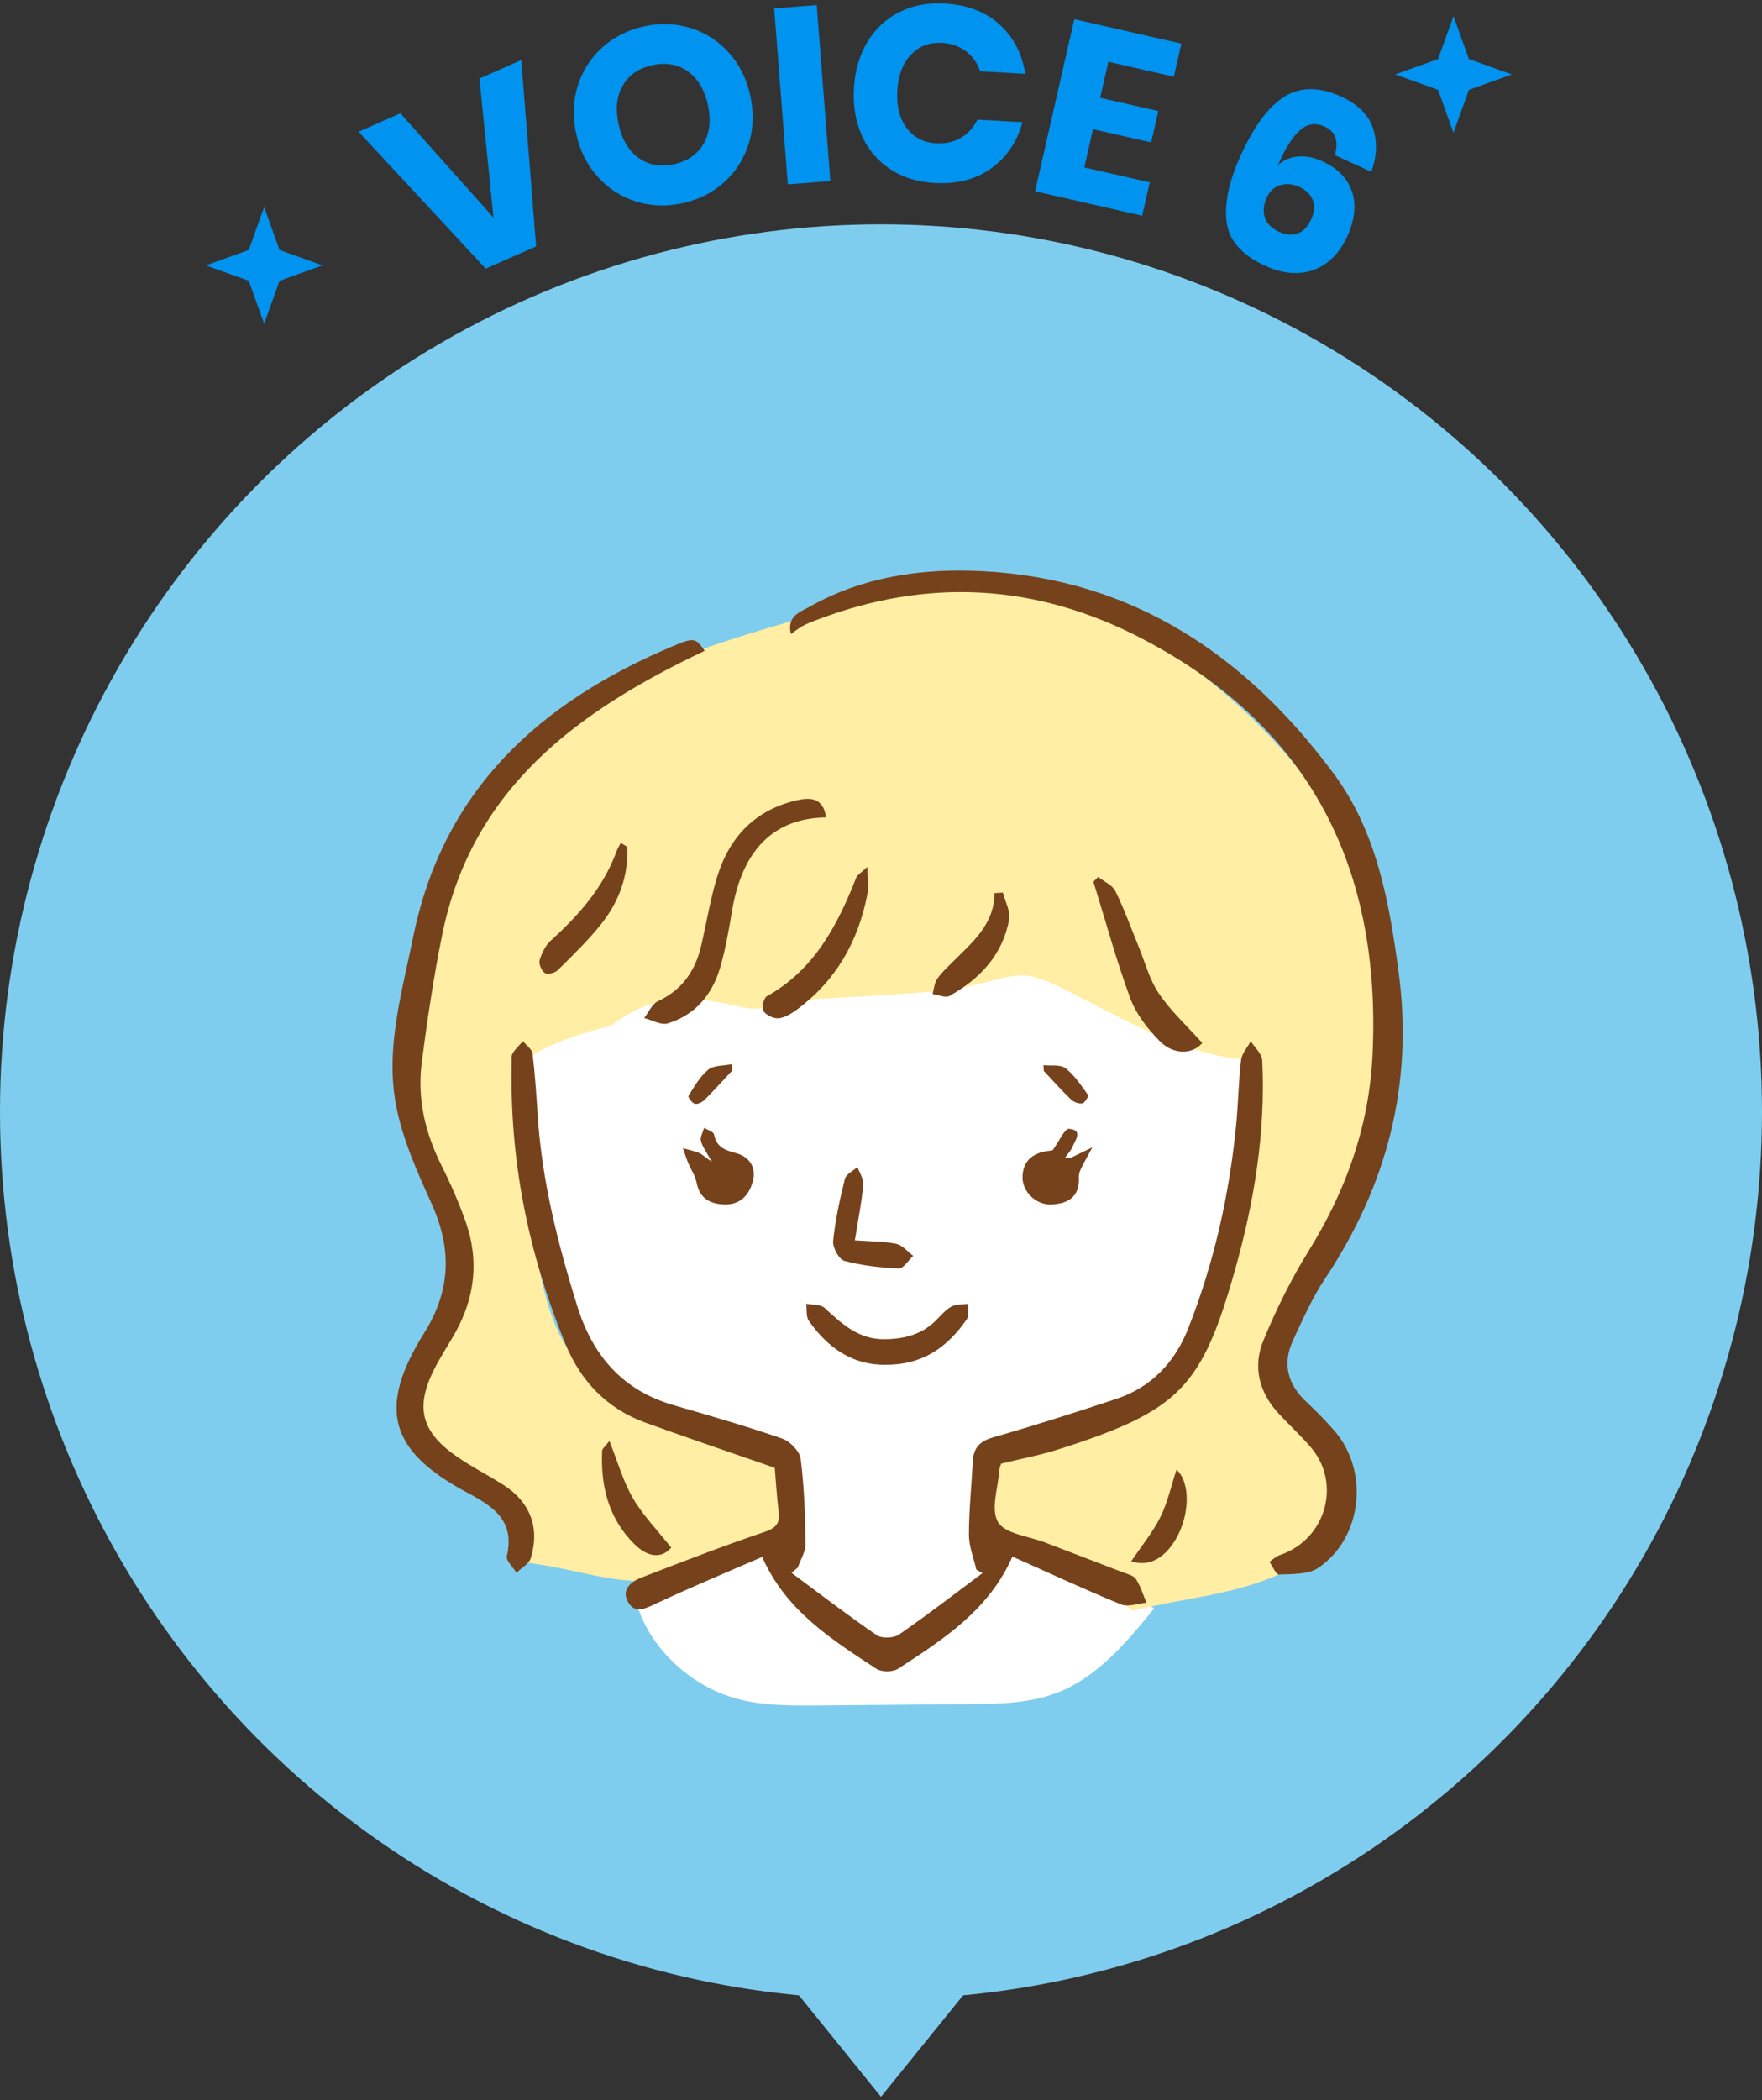 <?xml version="1.0" encoding="UTF-8"?>
<svg id="_レイヤー_1" data-name="レイヤー_1" xmlns="http://www.w3.org/2000/svg" width="120" height="143" version="1.1" viewBox="0 0 120 143">
  <rect x="0" y="0" width="120" height="143" fill="#333333" stroke="none"/>
  <!-- Generator: Adobe Illustrator 29.0.0, SVG Export Plug-In . SVG Version: 2.1.0 Build 186)  -->
  <defs>
    <style>
      .st0 {
        fill: #76421b;
      }

      .st1 {
        fill: #7fcdee;
      }

      .st2 {
        fill: #fff;
      }

      .st3 {
        fill: #ffeea3;
      }

      .st4 {
        fill: #0093ef;
      }
    </style>
  </defs>
  <g>
    <g>
      <path class="st4" d="M27.269,7.715l6.335,7.093-.951-9.462,2.847-1.254,1.014,12.686-3.439,1.514-8.654-9.323,2.848-1.253Z"/>
      <path class="st4" d="M47.028,1.908c1.016.315,1.884.873,2.605,1.671.722.799,1.209,1.773,1.463,2.924.253,1.151.219,2.244-.104,3.278-.323,1.035-.879,1.909-1.667,2.622-.789.714-1.73,1.191-2.826,1.433-1.096.242-2.151.205-3.167-.111-1.016-.315-1.888-.874-2.616-1.677-.729-.803-1.219-1.779-1.473-2.931s-.219-2.241.106-3.271c.324-1.028.88-1.9,1.669-2.613.788-.714,1.73-1.191,2.826-1.433,1.106-.244,2.167-.209,3.183.107ZM42.411,5.832c-.415.725-.508,1.606-.278,2.646.227,1.029.682,1.788,1.363,2.276.682.488,1.488.629,2.418.424.918-.202,1.587-.669,2.006-1.399.419-.73.515-1.611.289-2.64-.227-1.029-.682-1.788-1.364-2.276-.682-.487-1.488-.629-2.417-.424-.93.204-1.602.669-2.017,1.393Z"/>
      <path class="st4" d="M55.623.346l.928,11.983-2.898.225-.928-11.983,2.898-.225Z"/>
      <path class="st4" d="M68.065,1.66c.956.86,1.542,1.982,1.759,3.368l-3.072-.174c-.195-.567-.519-1.022-.97-1.366-.452-.343-1-.533-1.645-.569-.849-.048-1.552.225-2.106.817-.557.593-.864,1.409-.923,2.45s.154,1.885.641,2.531c.485.646,1.152.993,2.001,1.041.645.036,1.211-.09,1.698-.381.487-.29.86-.7,1.117-1.23l3.072.174c-.371,1.341-1.08,2.388-2.128,3.141-1.047.752-2.334,1.085-3.861.998-1.166-.065-2.176-.381-3.029-.946-.854-.564-1.495-1.324-1.923-2.279-.429-.955-.609-2.027-.542-3.215.067-1.188.367-2.232.901-3.133s1.256-1.584,2.168-2.049,1.951-.664,3.116-.598c1.528.086,2.77.56,3.726,1.42Z"/>
      <path class="st4" d="M75.485,4.206l-.56,2.453,3.962.903-.487,2.138-3.962-.902-.593,2.603,4.459,1.016-.518,2.271-7.293-1.663,2.671-11.718,7.293,1.662-.514,2.254-4.459-1.017Z"/>
      <path class="st4" d="M90.947,9.368c-.107-.323-.357-.575-.749-.754-.599-.272-1.149-.19-1.654.246-.504.436-1.007,1.231-1.509,2.385.368-.343.821-.537,1.36-.585.538-.047,1.091.06,1.658.318,1.031.47,1.703,1.153,2.017,2.05.313.897.204,1.928-.327,3.093-.334.732-.78,1.313-1.338,1.744s-1.199.671-1.926.72c-.726.049-1.496-.113-2.311-.485-1.599-.729-2.476-1.728-2.632-2.994-.157-1.268.164-2.777.964-4.53.922-2.021,1.926-3.36,3.011-4.018,1.084-.657,2.358-.652,3.823.016,1.154.527,1.882,1.254,2.181,2.182.3.928.257,1.908-.127,2.941l-2.475-1.129c.13-.477.141-.876.033-1.199ZM86.14,14.806c.134.417.458.742.974.978.464.212.887.249,1.267.111.381-.138.685-.455.91-.949.226-.495.265-.936.116-1.32-.148-.386-.454-.684-.918-.896-.443-.202-.872-.245-1.286-.129-.415.116-.728.406-.939.87-.217.474-.258.919-.123,1.335Z"/>
    </g>
    <polygon class="st4" points="100.039 6.119 102.963 5.071 100.039 4.021 98.99 1.099 97.939 4.021 95.018 5.071 97.939 6.119 98.99 9.042 100.039 6.119"/>
    <polygon class="st4" points="19.039 19.119 21.963 18.071 19.039 17.021 17.99 14.099 16.939 17.021 14.018 18.071 16.939 19.119 17.99 22.042 19.039 19.119"/>
  </g>
  <g>
    <ellipse class="st1" cx="60" cy="75.701" rx="60" ry="60.426"/>
    <polygon class="st1" points="68.485 132.287 60 142.773 51.515 132.287 60 123.802 68.485 132.287"/>
  </g>
  <g>
    <path class="st2" d="M43.255,108.609c2.745-1.4,6.491-2.005,9.236-3.406.34,1.944,1.99,3.414,3.63,4.512,1.991,1.332,3.614,1.221,5.012,3.166,3.282-1.971,5.282-4.025,7.82-6.891,3.181.904,6.806,1.843,9.652,3.528-1.878,2.308-3.888,4.714-6.671,5.767-1.869.707-3.915.734-5.913.752-3.42.03-6.841.06-10.261.091-1.964.017-3.963.03-5.844-.535-3.454-1.037-6.204-4.126-6.661-6.984Z"/>
    <path class="st2" d="M35.62,70.896c5.547-5.976,13.792-5.091,21.916-5.785,7.319-.625,17.06-.592,22.861,3.178.976.634,4.818,3.013,5.566,3.904.802.954-.295-1.003-.499.226-.515,3.112-1.029,6.224-1.544,9.336-1.006,6.082.016,10.373-5.468,13.188-2.727,1.4-7.002,4.073-10.067,4.105-1.07,2.208-1.865,5.015-.516,7.065-3.785,3.785-5.591,8.408-8.063,6.194-2.476-2.217-5.928-3.072-6.368-6.361-.293-2.189.866-3.503-.179-5.448-.544-1.013.327-2.583-3.763-2.969-1.163-.11-6.978-2.602-8.04-3.088-2.486-1.137-3.593-6.249-4.009-8.951-.852-5.534-2.629-10.824-1.829-14.594Z"/>
    <path class="st3" d="M35.186,72.611c1.648,7.814-.242,19.676,7.309,22.274,3.371,1.16,5.447,4.425,11.099,4.61,1.038,1.033.405,4.327-.639,5.353-1.044,1.026-5.108,2.264-6.544,2.548-4.565.902-6.971-.783-11.615-1.081.243-2.194-.78-4.484-2.576-5.768-.938-.67-2.067-1.087-2.86-1.924-1.354-1.428-1.354-3.686-.818-5.579.536-1.894,2.113-4.51,2.467-6.446,1.018-5.577-3.194-7.134-3.273-12.802-.035-2.543-.032-7.859.858-10.241,1.561-4.181,3.534-8.358,6.54-11.656,5.143-5.641,12.894-7.951,20.242-10.019,5.43-1.528,11.195-3.062,16.629-1.543,2.55.712,4.873,2.066,7.06,3.56,4.899,3.347,9.323,7.542,12.239,12.71s4.225,11.377,2.87,17.154c-1.071,4.57-3.699,8.61-5.305,13.021-1.607,4.41-3.235,9.152,2.153,12.26.925.534.439,2.852.227,3.898-.162.796-1.775,3.016-2.479,3.421-3.916,2.253-7.296,2.245-11.682,3.326-2.534-2.527-5.765-4.612-9.342-4.718-1.974-1.924-.65-5.018,1.508-6.733,1.157-.92,5.207-1.571,6.615-2.023,3.843-1.233,5.522-3.866,7.179-9.539,1.155-3.954,1.267-1.853,2.918-14.481-4.575.084-9.164-2.661-13.25-4.719-3.271-1.647-3.192-1.09-7.148-.221-1.737.382-8.675.675-10.449.809-1.759.133-2.954.91-4.67.501-3.56-.847-5.938-.929-8.849,1.287,0,0-4.53,1.015-6.411,2.761Z"/>
    <path class="st0" d="M53.907,107.098c1.925,1.425,3.823,2.889,5.799,4.241.349.239,1.157.21,1.517-.038,1.938-1.335,3.801-2.779,5.689-4.184-.14-.081-.279-.162-.419-.242-.179-.787-.505-1.574-.505-2.361-.001-1.666.177-3.332.263-4.998.047-.906.447-1.375,1.374-1.64,2.816-.806,5.61-1.696,8.391-2.619,2.403-.798,4.003-2.498,4.915-4.82,1.757-4.477,2.803-9.129,3.263-13.912.139-1.443.155-2.899.327-4.337.054-.451.431-.862.66-1.292.272.432.76.853.782,1.298.238,4.872-.537,9.625-1.859,14.299-2.263,8.001-3.795,9.567-11.977,12.184-1.283.411-2.618.658-3.946.986-.038.124-.101.246-.11.37-.085,1.227-.62,2.725-.104,3.604.475.809,2.081.96,3.193,1.389,1.757.679,3.52,1.343,5.277,2.024.326.126.757.219.924.47.32.483.486,1.068.716,1.611-.582.051-1.251.314-1.732.117-2.459-1.006-4.87-2.131-7.394-3.256-1.626,3.674-4.728,5.641-7.781,7.634-.358.233-1.129.24-1.483.008-3.046-2.001-6.166-3.95-7.778-7.621-2.485,1.082-4.903,2.085-7.27,3.196-.703.33-1.374.672-1.835-.074-.534-.864.137-1.427.876-1.713,2.776-1.075,5.554-2.151,8.373-3.105.791-.267,1.068-.571.976-1.359-.127-1.086-.194-2.179-.265-3.012-3.039-1.058-5.93-2.032-8.797-3.072-2.628-.953-4.414-2.818-5.467-5.381-2.515-6.124-3.803-12.487-3.65-19.122.005-.219-.038-.481.064-.648.186-.305.464-.554.704-.826.227.283.615.547.652.853.173,1.438.261,2.887.358,4.333.297,4.407,1.378,8.646,2.683,12.844,1.05,3.379,3.085,5.749,6.57,6.755,2.479.716,4.961,1.434,7.398,2.277.531.184,1.187.864,1.252,1.383.241,1.912.305,3.852.331,5.783.007.536-.344,1.077-.53,1.615-.143.12-.285.239-.428.359Z"/>
    <path class="st0" d="M53.863,43.171c-.29-1.232.622-1.492,1.257-1.849,3.681-2.075,7.709-2.648,11.843-2.427,10.281.551,17.953,5.791,23.887,13.808,2.921,3.947,3.766,8.733,4.404,13.497,1.018,7.599-.784,14.526-5.025,20.883-.869,1.302-1.509,2.766-2.172,4.194-.735,1.582-.363,2.975.902,4.168.671.633,1.324,1.292,1.928,1.988,2.378,2.744,1.903,7.273-1.097,9.321-.689.47-1.776.412-2.687.459-.201.011-.432-.562-.649-.867.238-.157.456-.374.718-.462,3.109-1.043,4.221-4.852,2.105-7.328-.684-.801-1.463-1.519-2.182-2.291-1.353-1.452-1.791-3.203-1.05-4.998.864-2.094,1.878-4.154,3.072-6.077,2.555-4.111,4.125-8.51,4.358-13.347.612-12.73-4.236-22.432-15.799-28.41-7.16-3.702-14.488-4.095-22.008-1.239-.328.125-.661.246-.97.409-.265.14-.501.337-.833.568Z"/>
    <path class="st0" d="M47.995,44.313c-8.623,4.09-15.861,9.333-17.884,19.357-.58,2.872-1.015,5.778-1.389,8.684-.316,2.453.232,4.786,1.345,7.005.627,1.251,1.194,2.543,1.657,3.862.906,2.583.626,5.097-.699,7.488-.446.806-.962,1.574-1.386,2.391-1.395,2.686-.992,4.378,1.489,6.093.972.672,2.032,1.215,3.038,1.838,1.913,1.184,2.631,2.942,1.978,5.069-.121.393-.637.664-.971.992-.232-.38-.727-.822-.655-1.132.556-2.385-.874-3.354-2.682-4.317-5.34-2.845-6.151-5.75-2.941-10.889,1.838-2.942,1.878-5.768.474-8.853-.972-2.135-1.955-4.344-2.393-6.624-.744-3.865.388-7.651,1.153-11.434,2.036-10.065,8.641-16.032,17.676-19.837,1.479-.623,1.571-.571,2.189.306Z"/>
    <path class="st0" d="M60.351,92.927c-2.246.052-3.958-1.126-5.262-2.984-.204-.29-.13-.775-.185-1.171.423.085.974.03,1.246.28,1.178,1.081,2.306,2.149,4.073,2.137,1.33-.01,2.515-.3,3.489-1.251.345-.337.662-.737,1.072-.966.321-.179.765-.138,1.154-.194-.029.361.071.811-.108,1.069-1.287,1.859-2.965,3.089-5.479,3.079Z"/>
    <path class="st0" d="M58.219,84.454c1.096.081,1.981.065,2.826.243.421.089.768.532,1.148.815-.328.303-.668.875-.982.861-1.244-.054-2.506-.196-3.704-.518-.366-.099-.811-.906-.767-1.344.143-1.426.453-2.841.8-4.236.08-.323.561-.546.858-.815.141.405.433.825.396,1.213-.115,1.21-.355,2.408-.574,3.781Z"/>
    <path class="st0" d="M48.477,79.111c-.38-.704-.655-1.048-.744-1.434-.06-.263.14-.585.223-.881.234.147.636.261.673.448.171.869.718,1.067,1.505,1.276.828.22,1.413.912,1.138,1.918-.271.987-.898,1.619-1.976,1.575-.955-.039-1.661-.428-1.857-1.498-.084-.456-.381-.871-.563-1.312-.138-.334-.247-.68-.369-1.021.361.102.733.178,1.08.314.213.084.388.261.891.614Z"/>
    <path class="st0" d="M72.511,78.866c.309-.014.36-.003.396-.02.498-.239.994-.482,1.49-.723-.258.476-.527.946-.767,1.431-.089.18-.166.396-.155.591.075,1.328-.711,1.816-1.865,1.871-1.037.05-2.002-.867-1.971-1.892.035-1.177.807-1.668,1.895-1.775.126-.013.251-.041.155-.025.445-.609.822-1.489,1.117-1.463.983.088.423.775.228,1.248-.092.223-.277.407-.525.757Z"/>
    <path class="st0" d="M56.255,55.657c-3.576.06-5.686,2.224-6.387,6.288-.231,1.337-.45,2.687-.836,3.983-.542,1.819-1.702,3.193-3.56,3.758-.454.138-1.062-.23-1.6-.366.304-.39.526-.954.925-1.139,1.66-.772,2.559-2.076,2.959-3.794.367-1.578.622-3.19,1.102-4.733.842-2.707,2.623-4.542,5.456-5.171.87-.193,1.765-.171,1.941,1.174Z"/>
    <path class="st0" d="M74.785,59.714c.401.313.968.543,1.172.953.6,1.21,1.054,2.493,1.571,3.745.45,1.091.75,2.285,1.399,3.241.819,1.207,1.926,2.218,2.953,3.363-.606.744-1.91.888-2.917-.142-.809-.827-1.589-1.821-1.983-2.888-.961-2.604-1.69-5.293-2.513-7.948.106-.108.212-.216.318-.324Z"/>
    <path class="st0" d="M59.071,59.03c0,.878.086,1.422-.014,1.929-.622,3.164-2.13,5.808-4.744,7.755-.378.282-.83.572-1.275.622-.342.038-.855-.208-1.048-.493-.138-.203.016-.883.234-1.004,3.239-1.806,4.813-4.836,6.098-8.099.066-.167.281-.275.749-.71Z"/>
    <path class="st0" d="M42.722,57.664c.083,1.962-.562,3.729-1.778,5.257-.895,1.125-1.942,2.133-2.966,3.148-.188.186-.691.303-.874.183-.225-.147-.427-.623-.353-.871.144-.483.398-1.006.764-1.337,1.903-1.725,3.571-3.606,4.47-6.065.074-.203.192-.39.29-.584.149.09.298.18.447.269Z"/>
    <path class="st0" d="M68.302,60.78c.154.614.529,1.269.424,1.835-.442,2.403-1.992,4.039-4.057,5.197-.276.155-.767-.073-1.158-.124.099-.347.121-.746.314-1.03.292-.43.692-.79,1.063-1.163,1.315-1.323,2.819-2.519,2.846-4.683l.569-.033Z"/>
    <path class="st0" d="M45.712,105.382c-.766.883-1.739.492-2.426-.165-1.813-1.733-2.393-3.985-2.278-6.439.006-.135.189-.262.495-.662.572,1.434.934,2.753,1.599,3.895.681,1.17,1.659,2.167,2.61,3.37Z"/>
    <path class="st0" d="M77.04,106.311c.706-1.049,1.471-1.973,1.99-3.019.495-.996.733-2.119,1.095-3.221.963.871.908,3.098-.046,4.728-.797,1.361-1.887,1.9-3.04,1.512Z"/>
    <path class="st0" d="M71.065,72.527c.51.058,1.155-.058,1.501.211.615.478,1.068,1.176,1.535,1.822.052.072-.224.547-.391.574-.241.039-.586-.091-.772-.27-.646-.621-1.242-1.293-1.856-1.946-.006-.13-.011-.261-.017-.391Z"/>
    <path class="st0" d="M49.848,72.915c-.619.663-1.224,1.339-1.866,1.979-.162.161-.473.317-.661.267-.19-.05-.483-.466-.439-.535.404-.632.786-1.329,1.351-1.789.378-.307,1.044-.261,1.581-.372.011.15.022.3.033.45Z"/>
  </g>
</svg>